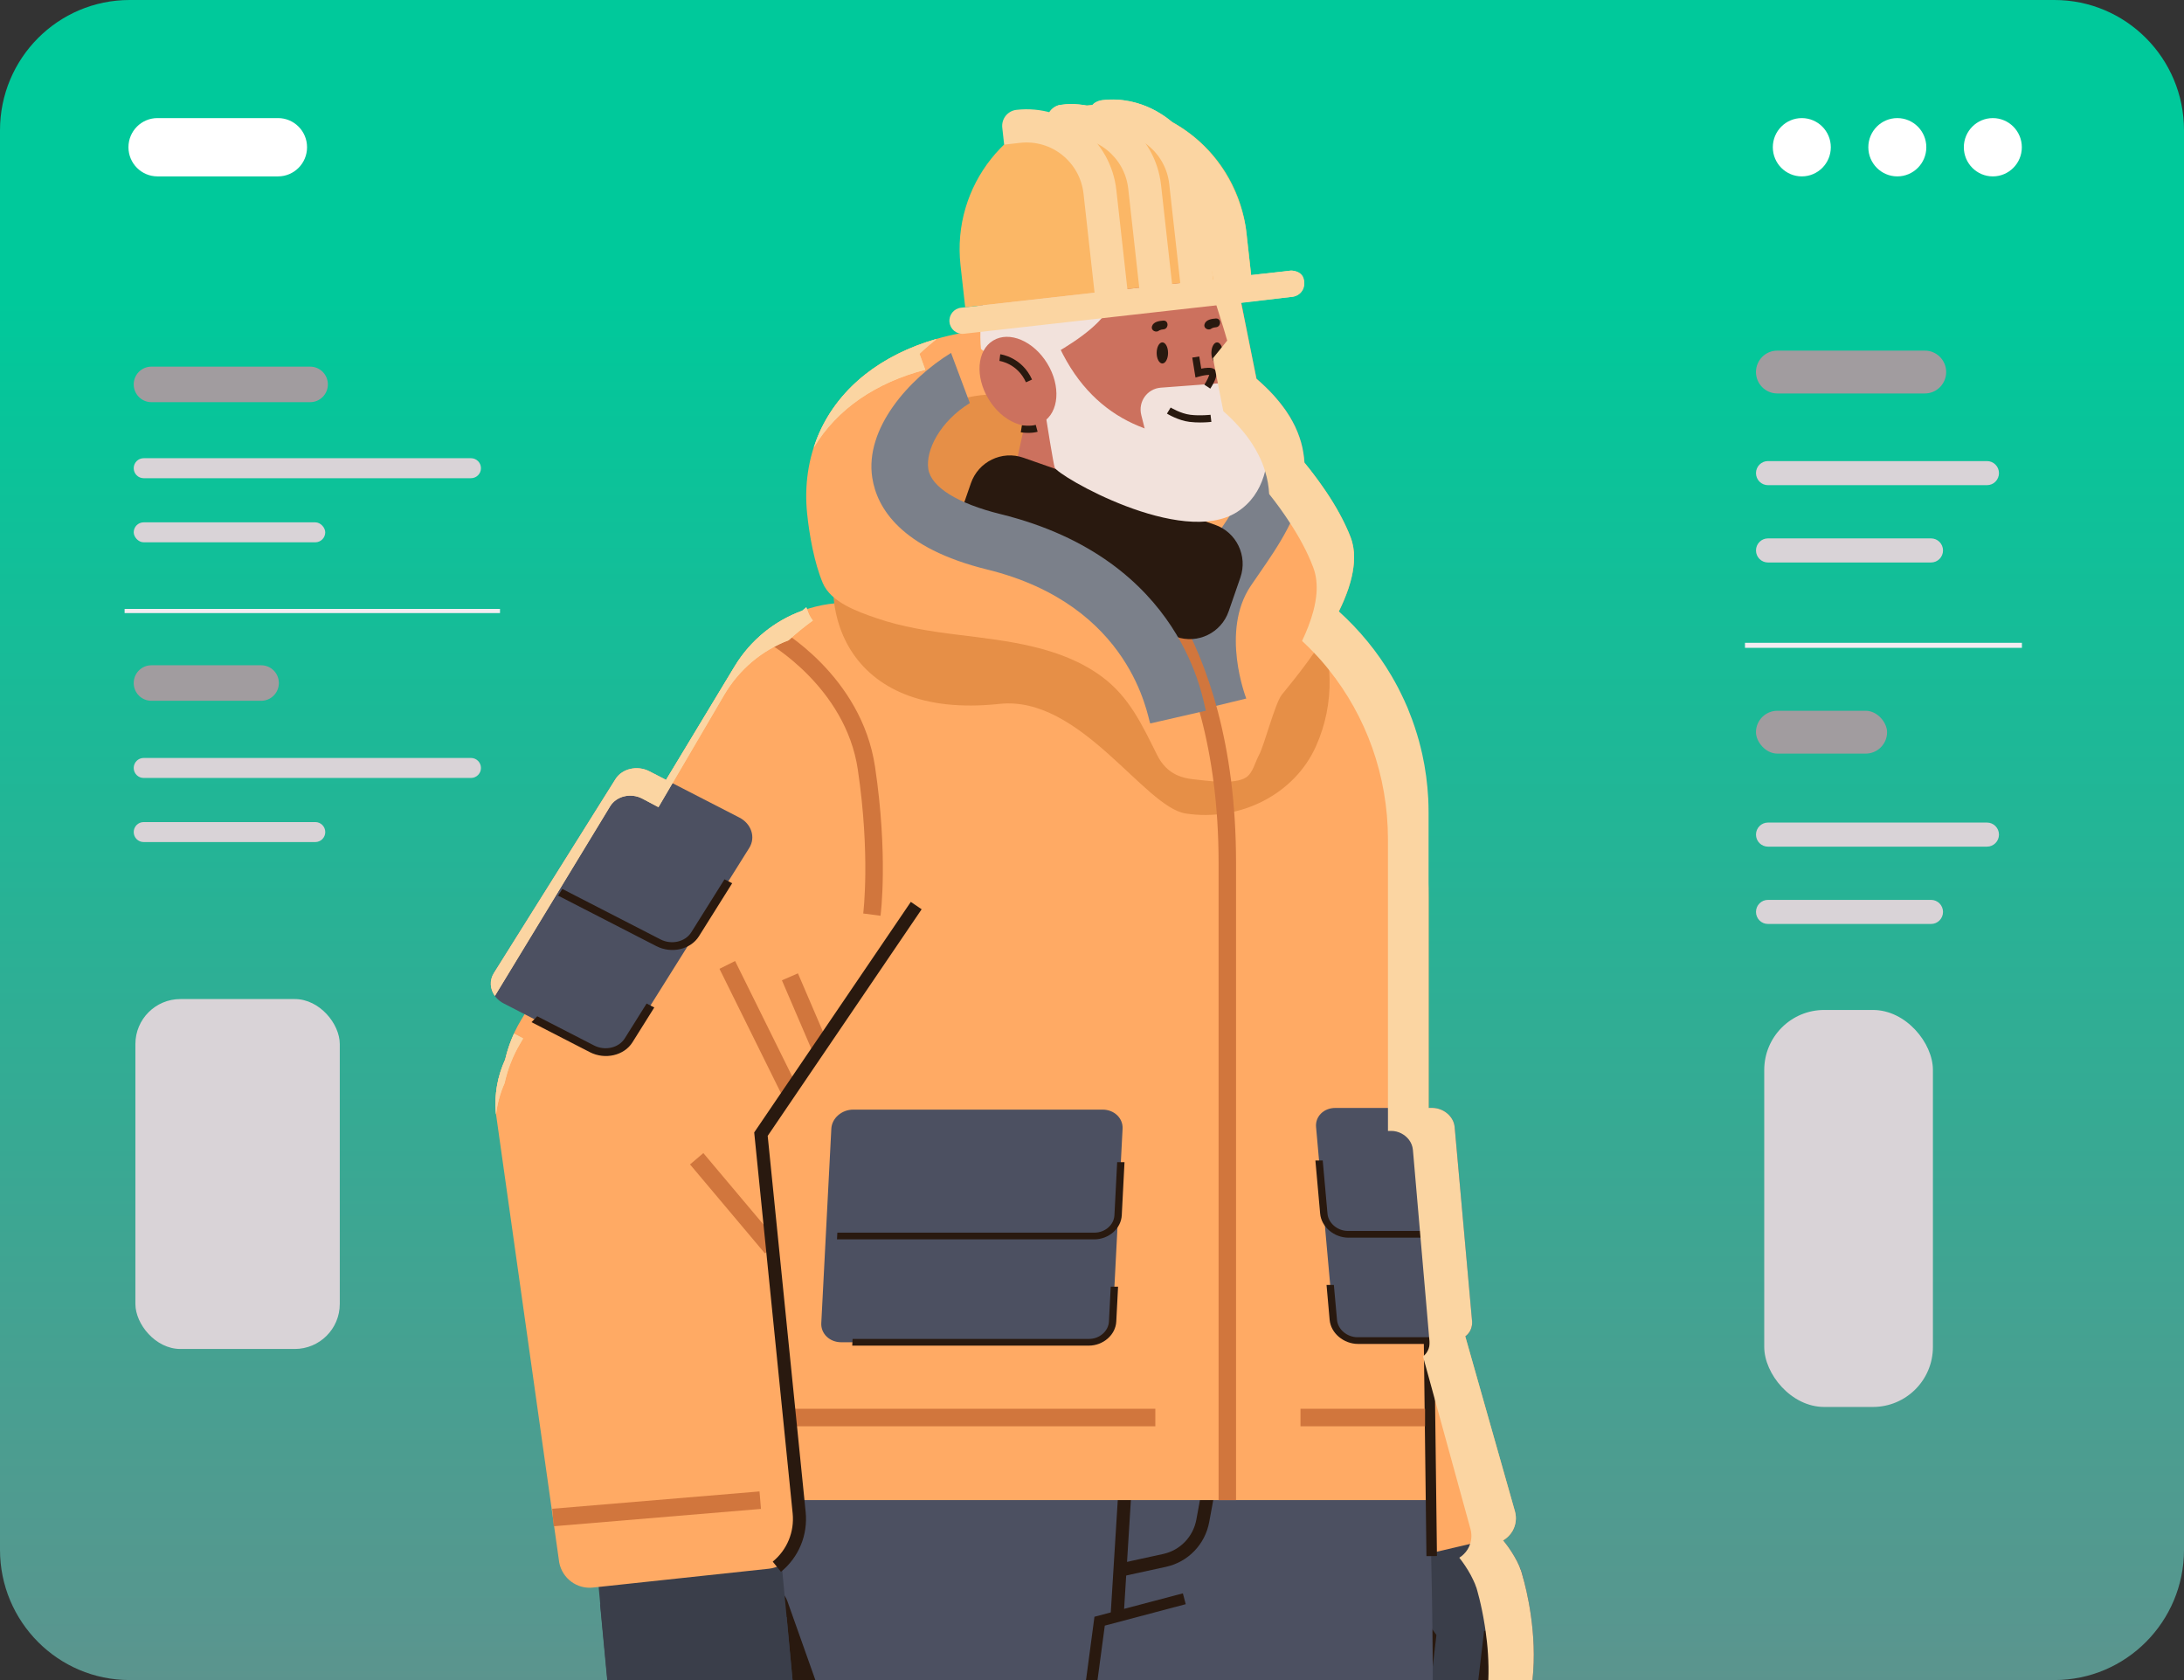 <?xml version="1.0" encoding="UTF-8"?>
<svg xmlns="http://www.w3.org/2000/svg" xmlns:xlink="http://www.w3.org/1999/xlink" viewBox="0 0 1300 1000">
  <rect x="0" y="0" width="1300" height="1000" fill="#333333" stroke="none"/>
  <defs>
    <style>
      .cls-1 {
        isolation: isolate;
      }

      .cls-1, .cls-2 {
        fill: none;
      }

      .cls-3 {
        fill: #f3ecf1;
      }

      .cls-4 {
        fill: #f2e2dc;
      }

      .cls-5 {
        fill: #fbd5a2;
      }

      .cls-6 {
        fill: #fff;
      }

      .cls-7 {
        fill: #e68f47;
      }

      .cls-8 {
        fill: #ffaa64;
      }

      .cls-9 {
        fill: #fbb766;
      }

      .cls-10 {
        fill: #a19c9f;
      }

      .cls-11 {
        fill: #d1763d;
      }

      .cls-12 {
        fill: #cc715e;
      }

      .cls-13 {
        fill: #d9d3d7;
      }

      .cls-14 {
        fill: #29190f;
      }

      .cls-15 {
        fill: #3a3e4a;
      }

      .cls-16 {
        fill: #4c5061;
      }

      .cls-17 {
        fill: #7b808a;
      }

      .cls-18 {
        fill: url(#Unbenannter_Verlauf_108);
      }

      .cls-2 {
        mix-blend-mode: overlay;
      }

      .cls-19 {
        fill: url(#linear-gradient);
        mix-blend-mode: screen;
      }
    </style>
    <linearGradient id="Unbenannter_Verlauf_108" data-name="Unbenannter Verlauf 108" x1="650" y1="1345.39" x2="650" y2="177.43" gradientUnits="userSpaceOnUse">
      <stop offset=".01" stop-color="#807f89"/>
      <stop offset="1" stop-color="#00c99b"/>
    </linearGradient>
    <linearGradient id="linear-gradient" x1="654.72" y1="44.45" x2="654.72" y2="423.92" gradientUnits="userSpaceOnUse">
      <stop offset="0" stop-color="#fff"/>
      <stop offset="1" stop-color="#000"/>
    </linearGradient>
  </defs>
  <g class="cls-1">
    <g id="Ebene_2" data-name="Ebene 2">
      <g id="Ebene_1-2" data-name="Ebene 1">
        <g>
          <path class="cls-18" d="m1300,77.54v844.91c0,42.82-34.54,77.54-77.13,77.54H77.13c-42.6,0-77.13-34.72-77.13-77.54V77.54C0,34.72,34.54,0,77.13,0h1145.74c42.6,0,77.13,34.72,77.13,77.54Z"/>
          <path class="cls-6" d="m93.72,104.99h71.79c9.53,0,17.26-7.77,17.26-17.35h0c0-9.58-7.73-17.35-17.26-17.35h-71.79c-9.53,0-17.26,7.77-17.26,17.35h0c0,9.58,7.73,17.35,17.26,17.35Z"/>
          <g>
            <ellipse class="cls-6" cx="1186.21" cy="87.64" rx="17.26" ry="17.35"/>
            <ellipse class="cls-6" cx="1129.36" cy="87.64" rx="17.26" ry="17.35"/>
            <ellipse class="cls-6" cx="1072.51" cy="87.64" rx="17.26" ry="17.35"/>
          </g>
        </g>
        <path class="cls-19" d="m727.44,158.73v616.38c-48.49-4.65-96.95-3.03-145.44,1.86V160.6c48.49-4.89,96.95-6.52,145.44-1.86Z"/>
        <g>
          <g>
            <g>
              <g>
                <path class="cls-14" d="m900.52,982.81c0,4.82-.27,9.79-.83,14.8-.08.8-.19,1.59-.34,2.39h-25.37c.42-1.67.72-3.42.91-5.2.83-7.33.79-14.61.34-21.37-1.28-18.67-5.93-33.36-6.04-33.55v-.04c-.94-2.92-.75-5.96.3-8.62v-.04c.27-.61.53-1.14.87-1.71,1.47-2.47,3.85-4.44,6.8-5.43,4.53-1.48,9.25-.27,12.46,2.77,1.47,1.4,2.6,3.15,3.28,5.24.38,1.1,7.66,23.68,7.63,50.75Z"/>
                <path class="cls-14" d="m875.53,994.27c-.23,1.97-.53,3.87-.91,5.73h-25.71c.87-2.66,1.47-5.5,1.81-8.54.98-8.54.79-17.08.11-24.75-1.4-14.88-4.72-26.64-5.59-29.49-.15-.42-.23-.65-.23-.68-.26-.8-.41-1.63-.53-2.43-.26-2.16.08-4.29.87-6.19v-.04c.79-1.94,2.04-3.64,3.66-4.97.83-.68,1.74-1.25,2.76-1.71.38-.19.79-.34,1.21-.49.76-.23,1.51-.42,2.27-.53,2.79-.38,5.55.23,7.89,1.56,1.85,1.1,3.43,2.66,4.53,4.55.41.76.79,1.56,1.06,2.39.08.19.34,1.06.75,2.51v.04c.57,1.9,1.36,4.78,2.19,8.46,1.89,8.05,4,19.85,4.53,33.17.3,6.83.15,14.08-.68,21.41Z"/>
                <path class="cls-14" d="m851.4,990.93c-.34,3.15-.91,6.19-1.62,9.07h-26.16c1.4-3.61,2.45-7.59,2.94-11.88,2.08-18.41-1.13-36.67-3.51-46.8-1.17-5.01-2.11-8.05-2.15-8.12-2.15-6.57,1.4-13.66,7.97-15.83,6.53-2.16,13.55,1.4,15.74,7.97.08.19.34,1.06.76,2.54v.04c.19.61.38,1.29.6,2.09v.04c.26.95.53,2.05.87,3.26,1.93,7.82,4.53,20.69,5.17,35.49.34,7.06.23,14.54-.6,22.13Z"/>
                <path class="cls-8" d="m769.22,641.88h0c32.91-7.24,65.43,13.7,72.63,46.79l59.88,210.85c2.22,7.82-2.07,16.01-9.74,18.6l-72.56,24.44c-7.81,2.63-16.27-1.5-19.05-9.3l-77.7-218.35c-7.21-33.08,13.63-65.78,46.54-73.02Z"/>
                <path class="cls-15" d="m885.31,953.66c0,.53-.04,1.1-.11,1.67l-.15,1.21-1.28,10.89-.38,3.3-3.44,29.26h-28.09l.98-8.24,2.19-18.64,2.49-21.1c.76-6.38,5.66-11.27,11.67-12.18.83-.15,1.66-.19,2.49-.15.45-.04.87,0,1.32.08,1.47.19,2.83.57,4.11,1.14,2.11.95,3.93,2.43,5.29,4.21,1.85,2.39,2.91,5.35,2.91,8.54Z"/>
                <path class="cls-15" d="m912.19,1000h-25.18c.15-.8.26-1.59.34-2.43,1.02-9.22.72-18.37-.11-26.49-.57-5.43-1.36-10.36-2.19-14.54-.98-5.09-2-9.07-2.64-11.42-.45-1.56-.72-2.43-.75-2.47-2.11-6.57,1.43-13.66,7.97-15.83,6.23-2.05,12.87,1.1,15.36,7.06.11.23.23.49.3.76.04.04.08.11.08.19.04.11.19.53.38,1.18l.45,1.59s.04.04,0,.08c2.49,8.5,9.02,34.69,6,62.32Z"/>
                <path class="cls-15" d="m868.81,983.93s0-9.88,12.17-12.86c12.17-2.98,19.51,11.77,19.51,11.77,0,0,11.38-25.88,5.24-46.84-3.08-10.51-12.74-21.24-12.74-21.24l-46.19,10.82s-10.61,42.51,22,58.35Z"/>
              </g>
              <g>
                <path class="cls-16" d="m852.84,991.76v8.24h-244.19l-5.02-107.11-2.04-43.95-.49-10.44-1.78-37.58-.08-2.01-.11-1.97-2.27-48.85h242.94c1.96,15.22,3.66,31.2,5.13,47.86.08.65.15,1.33.19,1.97.08.65.11,1.33.15,2.01,1.02,11.5,1.89,23.34,2.64,35.45.11,1.02.15,2.05.23,3.11.04.65.08,1.29.11,1.94.83,13.09,1.51,26.53,2.08,40.19.57,13.28,1.06,26.83,1.43,40.57,0,1.06.04,2.13.08,3.19,0,.61,0,1.21.04,1.82.04,1.78.08,3.57.11,5.35.3,12.6.49,25.35.64,38.26.08,7.29.15,14.57.19,21.94Z"/>
                <path class="cls-14" d="m668.09,938.25l-1.65-7.65,25.93-5.65c10.11-2.2,17.85-10.23,19.74-20.46l5.32-28.89,7.66,1.43-5.32,28.89c-2.46,13.34-12.56,23.81-25.75,26.68l-25.93,5.65Z"/>
                <rect class="cls-14" x="630.31" y="921.7" width="73.91" height="7.79" transform="translate(-298.03 1534.02) rotate(-86.44)"/>
                <path class="cls-16" d="m674.45,748.09l-10.53,90.41-1.25,10.44-5.1,43.95-12.5,107.11h-233.73c.83-10.06,1.7-19.66,2.53-28.81.68-7.44,1.4-14.57,2.08-21.33.41-3.99.83-7.89,1.21-11.8.3-2.69.6-5.39.87-8.05,1.09-10.06,2.19-19.85,3.29-29.26.41-3.57.83-7.1,1.25-10.55v-.04c.3-2.81.64-5.58.98-8.31,9.85-81.45,19.1-133.76,19.1-133.76h231.8Z"/>
                <polygon class="cls-14" points="470.21 845.63 468.4 865.71 468.4 865.75 468.36 866.4 468.36 866.43 465.98 892.89 462.96 926.48 462.96 926.75 462.43 932.55 461.34 944.89 459.68 963.18 456.39 1000 449.71 1000 450.65 989.52 452.96 963.71 454.77 943.6 455.64 933.96 456.24 927.01 459.3 892.89 463.57 845.18 466.02 845.33 466.25 845.37 470.21 845.63"/>
                <polygon class="cls-14" points="705.79 954.83 657.62 967.59 653.28 1000 646.44 1000 651.46 962.31 661.24 959.73 669.17 957.6 704.09 948.38 705.79 954.83"/>
              </g>
              <path class="cls-8" d="m634.28,323.18h5.37c116.3,0,210.72,94.42,210.72,210.72v358.99h-426.8v-358.99c0-116.3,94.42-210.72,210.72-210.72Z"/>
              <path class="cls-8" d="m336.58,715.58h0c-37.09-22.64-48.91-71.22-26.39-108.51l127-210.31c22.52-37.29,70.84-49.17,107.93-26.53h0c37.09,22.64,48.91,71.22,26.39,108.51l-127,210.31c-22.52,37.29-70.84,49.17-107.93,26.53Z"/>
              <path class="cls-7" d="m783.32,444.18c-12.73,28.46-44.95,45.02-77.52,40.03-24.79-3.8-62.81-70.46-110.91-65.24-92.5,10.04-113.19-59.04-90.77-109.16,22.41-50.13,109.37-59.67,194.23-21.33,84.86,38.35,107.39,105.57,84.97,155.7Z"/>
              <path class="cls-8" d="m762.94,413.56c-4.03,5.09-10.39,30.14-13.54,35.84-2.28,4.14-3.58,10.65-7.71,13.33-6.94,4.5-23.56,1.94-31.55,1.08-9.94-1.07-16.82-5.33-21.4-14.48-8.87-17.71-16.4-34.36-32.83-46.54-24.28-17.98-55.94-21.28-85.86-24.98-16.39-2.03-32.9-4.53-48.57-9.95-10.86-3.76-26.9-9.31-31.75-20.87-5.02-11.96-7.95-28.37-9.28-41.14-1.72-16.44.52-33.2,7.28-48.32,28.15-62.97,123.72-81.14,213.45-40.59,13.68,6.18,26.73,13.58,39.14,22.03,8.29,5.64,49.28,43.71,63.59,80.75,12.28,31.8-32.74,83.44-40.97,93.83Z"/>
              <path class="cls-8" d="m709.68,380.37s-2.14-49.49,31.42-71.34c33.56-21.86,22.86,63.94,5.01,87.1-17.85,23.16-31.33,8.38-36.43-15.76Z"/>
              <path class="cls-17" d="m708.85,423.79c-.94-2.29-20.83-51.75,7.72-94.09,1.84-2.73,3.72-5.45,5.59-8.16,22.87-33.11,34.35-49.73-5.56-77.6l19.25-27.87c67.62,47.22,35.37,93.91,14.03,124.81-1.8,2.6-3.61,5.22-5.38,7.84-18.2,27-2.83,66.66-2.67,67.06l-32.98,8Z"/>
              <path class="cls-7" d="m724.55,366.31c-15.29,23.78-66.05,18.11-113.37-12.66-47.32-30.76-79.59-74.61-64.3-98.38,15.29-23.78,62.23-32.64,121.21,5.16,47.52,30.45,71.75,82.11,56.46,105.88Z"/>
              <rect class="cls-11" x="473.21" y="838.51" width="214.49" height="10.44"/>
              <path class="cls-11" d="m735.73,892.89h-10.38v-379.3c0-136.66-66.81-185.66-67.48-186.14l5.99-8.53c2.93,2.08,71.88,52.66,71.88,194.66v379.3Z"/>
              <rect class="cls-14" x="848.15" y="775.35" width="6.26" height="150.86" transform="translate(-10.33 10.46) rotate(-.7)"/>
              <g>
                <path class="cls-14" d="m485.35,1000h-31l-3.7-10.48-8.83-24.94-.64-1.86c-2.72-7.63,1.51-15.98,9.25-18.29l1.02-.3c1.09-.3,2.23-.49,3.32-.53,2.3-.15,4.57.34,6.57,1.29,2.3,1.06,4.27,2.73,5.7,4.9.68.95,1.21,2.05,1.62,3.19l16.69,47.03Z"/>
                <polygon class="cls-15" points="471.76 1000 361.56 1000 357.29 954.83 356.35 944.55 355.44 934.94 418.03 930.01 456.24 927.01 462.96 926.48 463.23 926.44 464.85 926.33 465.3 931.11 465.64 934.91 465.64 934.94 467.04 949.78 468.25 962.5 471.76 1000"/>
                <polygon class="cls-15" points="471.76 1000 444.16 1000 442.05 977.68 440.84 964.66 441.82 964.59 452.96 963.71 459.68 963.18 468.25 962.5 471.76 1000"/>
                <polygon class="cls-15" points="444.16 1000 416.6 1000 414.71 979.85 442.05 977.68 442.08 977.68 444.16 1000"/>
                <polygon class="cls-15" points="389 1000 386.47 972.9 413.84 970.74 413.88 971.19 414.71 979.85 416.6 1000 389 1000"/>
                <polygon class="cls-15" points="389 1000 361.44 1000 357.18 954.83 357.29 954.83 384.55 952.67 389 1000"/>
                <path class="cls-8" d="m362.8,589.19h0c40.85-3.22,76.82,24.52,80.34,61.96l30.74,261.01c1.8,10.55-5.63,20.44-16.22,21.57l-104.74,11.21c-9.5,1.02-18.2-5.43-20.04-14.86l-37.68-267.27c-3.52-37.44,26.75-70.4,67.61-73.63Z"/>
              </g>
              <g>
                <ellipse class="cls-4" cx="688.49" cy="166.46" rx="49.62" ry="49.89"/>
                <ellipse class="cls-12" cx="668.09" cy="198.48" rx="73.01" ry="73.4"/>
                <path class="cls-12" d="m647.18,276.4l44.83,13.71c33.52,6.88,63.43-22.27,57.64-56.17l-10.81-53.63-101.54-3.45,9.88,99.55Z"/>
                <path class="cls-14" d="m692.45,190.82c-2.39.16-5.91.68-6.72,3.34-.83,2.76,2.68,4.13,4.34,2.48.73-.37,1.59-.55,2.38-.6,3.32-.22,3.34-5.44,0-5.22Z"/>
                <path class="cls-14" d="m723.72,189.57c-2.39.16-5.91.68-6.72,3.34-.83,2.76,2.68,4.13,4.34,2.48.73-.37,1.59-.55,2.38-.6,3.32-.22,3.34-5.44,0-5.22Z"/>
                <path class="cls-4" d="m715.26,137.53s-56.47,16.67-53.67,37.85c2.8,21.18-58.71,47.7-58.71,47.7l-18.97-15.39s-8.44-71.39,54.53-87.7c62.97-16.31,84.92,3.48,76.81,17.55Z"/>
                <polygon class="cls-12" points="592.65 331.27 701.7 363.48 730.53 218.92 617.39 218.92 592.65 331.27"/>
                <path class="cls-14" d="m700.12,379.04l-114.05-39.91c-12.8-4.48-19.56-18.54-15.11-31.41l6.96-20.09c4.45-12.87,18.44-19.67,31.24-15.19l114.05,39.91c12.8,4.48,19.56,18.54,15.11,31.41l-6.96,20.09c-4.45,12.87-18.44,19.67-31.24,15.19Z"/>
                <path class="cls-4" d="m679.31,246.97l6.69,26.49,66.23-2.69-8.43-33.18c-1.56-6.13-7.26-10.25-13.54-9.78l-39.32,2.94c-8.05.6-13.61,8.36-11.62,16.23Z"/>
                <path class="cls-4" d="m614.34,195.67s11.91,77.79,13.45,82.59c1.54,4.81,75.43,47.71,108.59,26.47,33.16-21.25,11.72-78.48,11.72-78.48,0,0,8.18,35.74-31.23,34.96-39.41-.78-76.44-18.4-93.46-73.17l-9.07,7.63Z"/>
                <g>
                  <ellipse class="cls-12" cx="605.93" cy="227" rx="20.44" ry="28.45" transform="translate(-29.57 348.72) rotate(-31.38)"/>
                  <path class="cls-14" d="m610.69,227.55c-5.04-11.16-15.36-12.66-15.8-12.72l.5-3.97c.53.07,12.93,1.78,18.92,15.04l-3.62,1.65Z"/>
                </g>
                <path class="cls-14" d="m714.35,251.46c-1.93,0-4.12-.09-6.33-.36-6.71-.81-13.14-4.75-13.41-4.92l2.21-3.62c.06.04,5.92,3.62,11.69,4.32,5.97.72,11.98,0,12.04,0l.51,4.22c-.17.02-2.97.36-6.72.36Z"/>
                <path class="cls-14" d="m720.42,231.31l-3.54-2.33c1.36-2.09,2.56-4.55,2.9-5.84-1.24-.04-3.73.33-5.91.94l-2.27.63-1.92-11.86,4.17-.68,1.18,7.25c2.48-.52,5.77-.9,7.51.14.76.46,1.28,1.16,1.47,1.99.65,2.84-2.29,7.77-3.58,9.75Z"/>
                <path class="cls-14" d="m688.49,210.07c0,3.47,1.52,6.28,3.39,6.28s3.39-2.81,3.39-6.28-1.52-6.28-3.39-6.28-3.39,2.81-3.39,6.28Z"/>
                <ellipse class="cls-14" cx="724.46" cy="210.07" rx="3.39" ry="6.28"/>
                <path class="cls-14" d="m612.11,257.65c-2.46,0-4.38-.31-4.51-.34l.69-4.19s4.68.75,8.22-.23l1.13,4.1c-1.83.51-3.81.66-5.52.66Z"/>
              </g>
            </g>
            <g>
              <g>
                <path class="cls-16" d="m649.17,798.93h-148.44c-6.88,0-12.2-5.1-11.87-11.39l5.98-115.69c.32-6.29,6.17-11.39,13.05-11.39h148.44c6.88,0,12.2,5.1,11.87,11.39l-5.98,115.69c-.32,6.29-6.17,11.39-13.05,11.39Z"/>
                <path class="cls-14" d="m651.32,737.68h-153.11l.21-4h153.11c6.22,0,11.53-4.63,11.82-10.32l1.63-31.62h4.37l-1.63,31.62c-.41,7.89-7.76,14.32-16.4,14.32Z"/>
              </g>
              <path class="cls-14" d="m648.05,800.93h-140.76l.21-3.99h140.76c6.22,0,11.53-4.63,11.82-10.32l1.07-20.78h4.37l-1.07,20.78c-.41,7.89-7.76,14.32-16.4,14.32Z"/>
            </g>
            <g>
              <g>
                <path class="cls-16" d="m807.21,797.93h57.58c6.88,0,12-5.1,11.44-11.39l-10.36-115.69c-.56-6.29-6.6-11.39-13.48-11.39h-57.58c-6.88,0-12,5.1-11.44,11.39l10.36,115.69c.56,6.29,6.6,11.39,13.48,11.39Z"/>
                <path class="cls-14" d="m802.74,736.68h62.25l-.36-3.99h-62.25c-6.22,0-11.7-4.63-12.21-10.32l-2.83-31.62h-4.37l2.83,31.62c.71,7.89,8.31,14.32,16.94,14.32Z"/>
              </g>
              <path class="cls-14" d="m853.83,795.94v3.99h-45.43c-8.64,0-16.22-6.42-16.95-14.33l-1.84-20.77h4.36l1.87,20.77c.49,5.69,5.97,10.33,12.2,10.33h45.79Z"/>
            </g>
            <polygon class="cls-11" points="455.3 746.04 410.73 693.08 418.66 686.34 463.23 739.3 455.3 746.04"/>
            <polygon class="cls-11" points="483.39 625.33 465.43 583.49 474.96 579.35 492.92 621.2 483.39 625.33"/>
            <polygon class="cls-11" points="465.54 652.02 428.26 576.66 437.56 572.01 474.84 647.38 465.54 652.02"/>
            <path class="cls-14" d="m464.87,935.58l-4.91-6.08c8.54-6.97,12.97-17.7,11.86-28.7l-22.89-226.76,93.23-137.23,6.43,4.41-91.63,134.87,22.6,223.91c1.38,13.63-4.12,26.93-14.7,35.56Z"/>
            <rect class="cls-11" x="774.1" y="838.51" width="74.15" height="10.44"/>
            <g>
              <g>
                <path class="cls-16" d="m353.43,624.82l-53.58-27.54c-7.2-3.7-9.84-11.79-5.91-18.07l72.39-115.47c3.94-6.28,12.97-8.37,20.17-4.67l53.58,27.54c7.2,3.7,9.84,11.79,5.91,18.07l-72.39,115.47c-3.94,6.28-12.97,8.37-20.17,4.67Z"/>
                <path class="cls-14" d="m390.69,563.15l-58.47-30.05,2.5-3.99,58.47,30.05c6.51,3.35,14.71,1.45,18.27-4.23l19.79-31.56,4.57,2.35-19.79,31.56c-4.94,7.88-16.31,10.51-25.34,5.87Z"/>
              </g>
              <path class="cls-14" d="m384.89,597.31l-13,20.74c-3.56,5.68-11.76,7.58-18.27,4.23l-33.83-17.38c-1.13,1.19-2.27,2.36-3.42,3.51l34.75,17.86c9.03,4.64,20.4,2.01,25.34-5.87l13-20.74-4.57-2.35Z"/>
            </g>
            <rect class="cls-11" x="328.89" y="892.88" width="123.81" height="10.44" transform="translate(-73.44 35.67) rotate(-4.78)"/>
            <path class="cls-8" d="m525.04,291.12s119.03,25.44,149.42,56.38c35.59,36.24,38.23,74.72,38.23,74.72,0,0-21.05-22.22-62.48-38.49-37.42-14.69-93.76-19.24-125.17-92.61Z"/>
            <path class="cls-11" d="m524.12,545.08l-10.29-1.36c.04-.34,4.34-34.75-3.23-85.71-7.3-49.14-53.38-75.38-53.84-75.64l5.02-9.14c2.08,1.15,51.01,28.9,59.09,83.23,7.81,52.53,3.45,87.16,3.26,88.61Z"/>
            <path class="cls-17" d="m684.65,430.6c-1.7-4-10.86-70.39-97.04-91.62-51.51-12.69-65.63-36.7-68.4-54.62-4.54-29.31,21.8-58.87,46.89-74.3l11.18,29.85c-17.5,10.76-26.46,27.97-24.72,39.24,1.66,10.74,17.37,20.54,43.09,26.88,109.79,27.05,120.36,112.03,122.13,116.98l-33.12,7.6Z"/>
          </g>
          <g class="cls-2">
            <path class="cls-5" d="m550.75,220.09l-3.44-9.47s3.43-3.44,9.9-8.59c0-.06-.01-.11-.02-.17-31.94,9.24-57.15,28.16-69.45,55.68-1.3,2.91-2.38,5.89-3.35,8.9,13.75-23.13,37.42-38.88,66.36-46.35Z"/>
            <path class="cls-5" d="m309.41,621.45l1.97-3.36-5.41-2.87c-2.28,5.02-4.06,10.17-5.24,15.4-4.53,9.85-6.6,20.81-5.53,32.2l.06.42c.77-6.48,2.5-12.71,5.09-18.54,1.75-8,4.73-15.85,9.06-23.24Z"/>
            <path class="cls-5" d="m363.11,479.99c3.77-6.2,12.4-8.26,19.29-4.61l9.54,5.06,38.96-66.56c9.23-15.77,22.99-26.91,38.5-32.77,4.58-4.2,9.39-8.13,14.43-11.75-1.08-1.42-2-2.94-2.67-4.6-.43-1.06-.82-2.18-1.22-3.3-.82.71-1.68,1.37-2.49,2.09-16.21,5.93-30.6,17.22-40.24,33.2l-40.73,67.44-9.97-5.12c-7.2-3.7-16.23-1.61-20.17,4.67l-72.39,115.47c-2.73,4.35-2.29,9.57.62,13.59l68.55-112.81Z"/>
          </g>
        </g>
        <g class="cls-2">
          <rect class="cls-3" x="74.17" y="362.44" width="223.45" height="2.48"/>
          <path class="cls-13" d="m280.36,463.05H85.51c-3.27,0-5.92-2.66-5.92-5.95h0c0-3.28,2.65-5.95,5.92-5.95h194.86c3.27,0,5.92,2.66,5.92,5.95h0c0,3.28-2.65,5.95-5.92,5.95Z"/>
          <rect class="cls-13" x="80.59" y="594.65" width="121.66" height="208.28" rx="26.8" ry="26.8"/>
          <path class="cls-13" d="m187.69,501.21h-102.18c-3.27,0-5.92-2.66-5.92-5.95h0c0-3.28,2.65-5.95,5.92-5.95h102.18c3.27,0,5.92,2.66,5.92,5.95h0c0,3.28-2.65,5.95-5.92,5.95Z"/>
          <path class="cls-13" d="m280.36,284.63H85.51c-3.27,0-5.92-2.66-5.92-5.95h0c0-3.28,2.65-5.95,5.92-5.95h194.86c3.27,0,5.92,2.66,5.92,5.95h0c0,3.28-2.65,5.95-5.92,5.95Z"/>
          <rect class="cls-13" x="79.59" y="310.9" width="114.01" height="11.89" rx="5.95" ry="5.95"/>
          <path class="cls-10" d="m184.64,239.37h-94.53c-5.81,0-10.52-4.73-10.52-10.57h0c0-5.84,4.71-10.57,10.52-10.57h94.53c5.81,0,10.52,4.73,10.52,10.57h0c0,5.84-4.71,10.57-10.52,10.57Z"/>
          <path class="cls-10" d="m155.47,417.12h-65.36c-5.81,0-10.52-4.73-10.52-10.57h0c0-5.84,4.71-10.57,10.52-10.57h65.36c5.81,0,10.52,4.73,10.52,10.57h0c0,5.84-4.71,10.57-10.52,10.57Z"/>
        </g>
        <g class="cls-2">
          <rect class="cls-3" x="1038.68" y="382.61" width="164.85" height="2.99"/>
          <path class="cls-13" d="m1182.73,503.94h-130.37c-3.94,0-7.13-3.21-7.13-7.17h0c0-3.96,3.19-7.17,7.13-7.17h130.37c3.94,0,7.13,3.21,7.13,7.17h0c0,3.96-3.19,7.17-7.13,7.17Z"/>
          <path class="cls-13" d="m1149.43,549.96h-97.07c-3.94,0-7.13-3.21-7.13-7.17h0c0-3.96,3.19-7.17,7.13-7.17h97.07c3.94,0,7.13,3.21,7.13,7.17h0c0,3.96-3.19,7.17-7.13,7.17Z"/>
          <rect class="cls-13" x="1050.14" y="601.14" width="100.41" height="236.3" rx="35.72" ry="35.72"/>
          <path class="cls-13" d="m1182.73,288.78h-130.37c-3.94,0-7.13-3.21-7.13-7.17h0c0-3.96,3.19-7.17,7.13-7.17h130.37c3.94,0,7.13,3.21,7.13,7.17h0c0,3.96-3.19,7.17-7.13,7.17Z"/>
          <path class="cls-13" d="m1149.43,334.8h-97.07c-3.94,0-7.13-3.21-7.13-7.17h0c0-3.96,3.19-7.17,7.13-7.17h97.07c3.94,0,7.13,3.21,7.13,7.17h0c0,3.96-3.19,7.17-7.13,7.17Z"/>
          <path class="cls-10" d="m1145.75,234.19h-87.85c-7,0-12.68-5.71-12.68-12.75h0c0-7.04,5.68-12.75,12.68-12.75h87.85c7,0,12.68,5.71,12.68,12.75h0c0,7.04-5.68,12.75-12.68,12.75Z"/>
          <rect class="cls-10" x="1045.22" y="423.06" width="78.04" height="25.5" rx="12.75" ry="12.75"/>
        </g>
        <g>
          <path class="cls-5" d="m573.74,198.66l195.75-22.04c4.26-.48,7.32-4.34,6.84-8.61h0c-.48-4.28-4.31-7.36-8.57-6.88l-195.75,22.04c-4.26.48-7.32,4.34-6.84,8.61h0c.48,4.28,4.31,7.36,8.57,6.88Z"/>
          <path class="cls-9" d="m647.32,62.74h0c47.01-5.29,89.38,28.73,94.65,75.99l2.78,24.98-170.24,19.16-2.78-24.98c-5.26-47.26,28.58-89.87,75.59-95.16Z"/>
          <path class="cls-5" d="m697.96,171.72l-19.53,2.2-6.86-61.6c-2.1-18.84-18.99-32.41-37.73-30.3l-9.52,1.07-1.12-10.07c-.59-5.29,3.2-10.05,8.45-10.64h0c29.53-3.32,56.15,18.05,59.45,47.73l6.86,61.6Z"/>
          <path class="cls-5" d="m722.37,168.97l-19.53,2.2-6.86-61.61c-2.1-18.84-18.99-32.4-37.73-30.29l-9.52,1.07-1.12-10.07c-.59-5.29,3.2-10.05,8.45-10.64h0c29.53-3.32,56.15,18.05,59.45,47.73l6.86,61.6Z"/>
          <path class="cls-5" d="m671.35,174.72l-19.53,2.2-6.86-61.61c-2.1-18.84-18.99-32.4-37.73-30.29l-9.52,1.07-1.12-10.07c-.59-5.29,3.2-10.05,8.45-10.64h0c29.53-3.32,56.14,18.05,59.45,47.73l6.86,61.6Z"/>
        </g>
        <g class="cls-2">
          <path class="cls-5" d="m550.75,220.09l-3.44-9.47s3.43-3.44,9.9-8.59c0-.06-.01-.11-.02-.17-31.94,9.24-57.15,28.16-69.45,55.68-1.3,2.91-2.38,5.89-3.35,8.9,13.75-23.13,37.42-38.88,66.36-46.35Z"/>
          <path class="cls-5" d="m309.41,621.45l1.97-3.36-5.41-2.87c-2.28,5.02-4.06,10.17-5.24,15.4-4.53,9.85-6.6,20.81-5.53,32.2l.06.42c.77-6.48,2.5-12.71,5.09-18.54,1.75-8,4.73-15.85,9.06-23.24Z"/>
          <path class="cls-5" d="m728.48,195.95l2,6.76-3.17,3.95-5.32,6.57.34,1.67.79,4.02.27,1.44.6,3.11.94,4.74.23,1.18.34,1.67,1.28,6.6.68,3.45.72,3.64c4.15,3.64,7.74,7.33,10.8,10.93,2.42,2.81,4.49,5.58,6.27,8.35,1.51,2.28,2.79,4.56,3.93,6.83,1.66,3.23,2.91,6.45,3.85,9.64,1.44,4.59,2.19,9.11,2.42,13.55,4.38,5.47,8.65,11.35,12.54,17.42,5.59,8.54,10.42,17.5,13.74,26.38,1.78,4.74,2.3,9.91,1.89,15.33-.26,3.34-.91,6.83-1.81,10.32-1.55,5.96-3.93,12.03-6.76,17.99,2.45,2.28,4.79,4.59,7.1,7.02,3.17,3.3,6.19,6.76,9.02,10.36,21.86,27.4,35,62.55,35,100.89v173.38h1.93c4.27,0,8.19,2.13,10.61,5.31,1.28,1.71,2.11,3.76,2.3,5.92l.11,1.14,4.08,47.14.34,3.99,3.36,38.68,1.47,17.12.3,3.49.19,1.97.04.65c.04.46.04.95,0,1.37,0,1.03-.19,1.97-.53,2.88-.57,1.59-1.51,3-2.76,4.1-.19.19-.38.34-.57.49l.6,2.2,2.72,9.87,3.85,14.01,21.07,76.59c.83,3.04.72,6.11-.19,8.88-.75,2.35-2.04,4.44-3.78,6.11-.79.84-1.7,1.52-2.68,2.13.49.65,1.1,1.4,1.74,2.28,2.11,2.92,4.79,7.02,6.76,11.42.6,1.25,1.13,2.54,1.55,3.83.04.08.08.11.11.19.19.68,2.95,9.53,4.98,22.51.19,1.06.34,2.13.49,3.23,1.25,8.58,2.08,18.71,1.66,29.34h26.28c3.02-27.63-3.51-53.82-6-62.32.04-.04.04-.08,0-.08-.15-.53-.3-1.06-.45-1.59-.19-.65-.34-1.06-.38-1.18,0-.08-.04-.15-.08-.19-.08-.27-.19-.53-.3-.76-.19-.61-.41-1.21-.68-1.78-.04-.08-.04-.11-.08-.15-.38-.91-.79-1.78-1.25-2.66s-.91-1.75-1.4-2.54c-.94-1.67-1.96-3.26-2.94-4.67-.27-.38-.49-.72-.72-1.06-.49-.65-.94-1.29-1.4-1.9-.64-.87-1.25-1.63-1.78-2.28.57-.34,1.13-.72,1.66-1.14.53-.42,1.02-.83,1.51-1.33.83-.84,1.59-1.82,2.23-2.85.04-.11.11-.19.19-.3,1.93-3.42,2.57-7.63,1.4-11.69l-29.52-104v-.04c1.25-.99,2.27-2.16,2.98-3.53.49-.99.83-2.05.98-3.15.11-.72.15-1.48.08-2.28l-10.38-115.69c-.57-6.3-6.61-11.39-13.48-11.39h-2.04v-175.7c0-2.77-.08-5.54-.19-8.27-.49-9.03-1.66-17.88-3.55-26.46-.3-1.37-.64-2.73-.98-4.1-.34-1.4-.68-2.77-1.06-4.14-.38-1.37-.79-2.73-1.21-4.1-.41-1.33-.83-2.69-1.28-4.02-.45-1.33-.91-2.69-1.4-3.99,0-.08-.04-.11-.04-.15-.91-2.47-1.85-4.9-2.83-7.29-.08-.15-.15-.27-.19-.42-.57-1.29-1.13-2.54-1.7-3.83-1.17-2.5-2.38-5.01-3.66-7.51-.64-1.21-1.28-2.43-1.96-3.64-.68-1.21-1.36-2.43-2.08-3.64-4.19-7.14-8.95-13.97-14.2-20.34-5.21-6.38-10.95-12.37-17.06-17.92h-.04c.68-1.37,1.32-2.69,1.92-4.06.3-.68.6-1.37.91-2.05,1.06-2.54,2.04-5.09,2.91-7.59.26-.87.53-1.75.79-2.62.15-.46.26-.87.41-1.33.19-.65.34-1.33.49-1.97.08-.27.11-.49.19-.72.23-.91.41-1.82.57-2.73.38-2.13.68-4.21.79-6.22.08-.95.11-1.9.11-2.85,0-1.06-.04-2.13-.11-3.15-.19-2.05-.53-4.06-1.06-6.04-.26-.99-.6-1.94-.94-2.88-.38-.95-.75-1.94-1.17-2.88-.42-.99-.83-1.94-1.28-2.88-.41-.99-.9-1.94-1.36-2.88-.49-.99-.98-1.94-1.47-2.88-.98-1.94-2.04-3.83-3.13-5.73-.57-.99-1.13-1.94-1.7-2.85-.34-.61-.72-1.18-1.06-1.75-1.51-2.39-3.06-4.78-4.68-7.1-1.13-1.67-2.34-3.34-3.55-5.01-1.59-2.16-3.17-4.29-4.83-6.38-1.06-1.37-2.15-2.69-3.21-4.02v-.15c-.11-1.94-.34-3.91-.68-5.88-.15-.99-.34-2.01-.57-3.04-.45-2.01-1.02-4.06-1.74-6.11-.72-2.05-1.55-4.14-2.53-6.22-.49-1.03-1.02-2.05-1.59-3.11-.53-1.03-1.13-2.01-1.74-3.04-.04-.04-.04-.08-.08-.11-.6-.95-1.25-1.94-1.89-2.92-.23-.3-.41-.61-.6-.87-2.08-2.92-4.45-5.88-7.17-8.88-2.91-3.19-6.23-6.38-9.97-9.6v-.04l-1.89-9.34-4.53-22.58-2.66-13.14,30.64-3.68s6.85-.95,6.84-8.61-8.73-7.03-8.57-6.88-23.01,2.59-23.01,2.59l-2.78-24.98s-2.99-42.9-44.01-65.97c0,0-17.6-16.32-41.9-13.13,0,0-4.02.59-5.77,2.82l-3.38.39s-7.92-1.84-15.27-.46c0,0-3.88-.07-7.02,4.4,0,0,61.22,8.22,76.61,36.08,0,0,19.13,32.74,22.86,78.86"/>
          <path class="cls-5" d="m363.11,479.99c3.77-6.2,12.4-8.26,19.29-4.61l9.54,5.06,38.96-66.56c9.23-15.77,22.99-26.91,38.5-32.77,4.58-4.2,9.39-8.13,14.43-11.75-1.08-1.42-2-2.94-2.67-4.6-.43-1.06-.82-2.18-1.22-3.3-.82.71-1.68,1.37-2.49,2.09-16.21,5.93-30.6,17.22-40.24,33.2l-40.73,67.44-9.97-5.12c-7.2-3.7-16.23-1.61-20.17,4.67l-72.39,115.47c-2.73,4.35-2.29,9.57.62,13.59l68.55-112.81Z"/>
        </g>
      </g>
    </g>
  </g>
</svg>